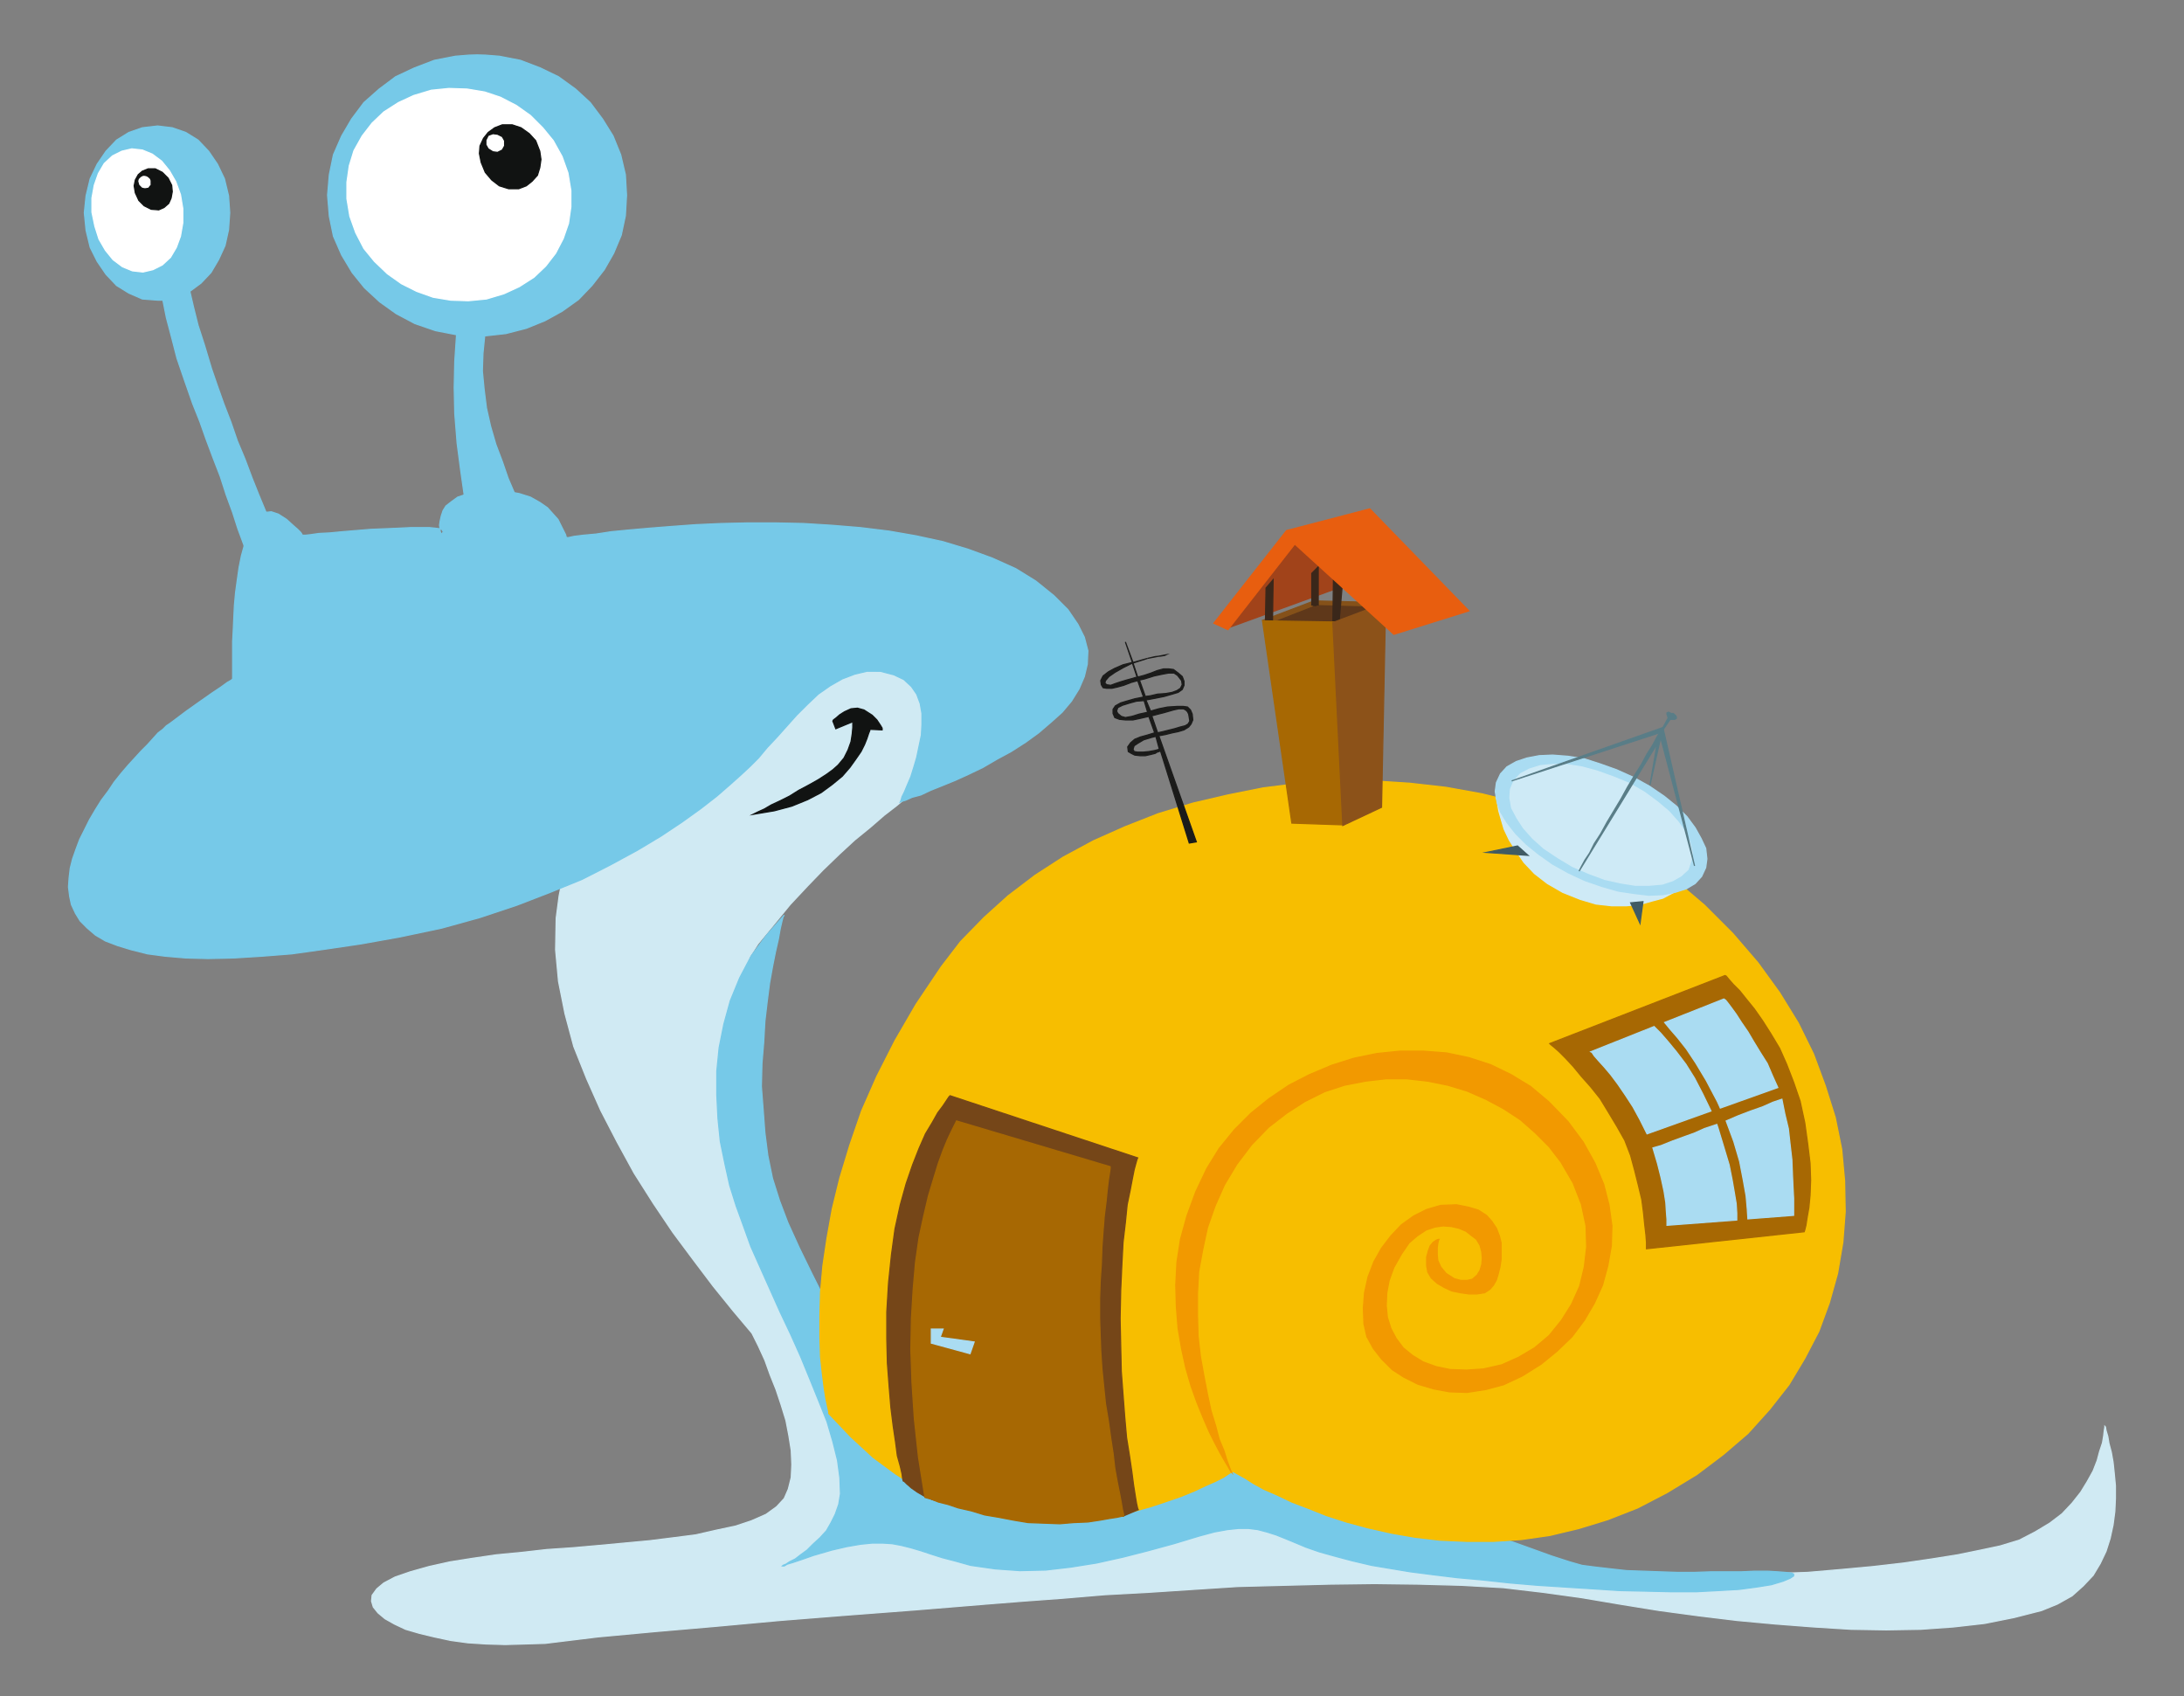 <svg xmlns="http://www.w3.org/2000/svg" xmlns:svg="http://www.w3.org/2000/svg" id="svg1" width="232.933" height="180.865" viewBox="0 0 232.933 180.865"><rect x="0" y="0" width="232.933" height="180.865" fill="#808080" stroke="none"/><defs id="defs1"><clipPath clipPathUnits="userSpaceOnUse" id="clipPath4"><path d="M 56.7,402.903 H 231.4 V 538.602 H 56.7 Z" clip-rule="evenodd" id="path4"></path></clipPath><clipPath clipPathUnits="userSpaceOnUse" id="clipPath6"><path d="M 56.7,402.903 H 231.4 V 538.602 H 56.7 Z" clip-rule="evenodd" id="path6"></path></clipPath><clipPath clipPathUnits="userSpaceOnUse" id="clipPath8"><path d="M 56.7,402.903 H 231.4 V 538.602 H 56.7 Z" clip-rule="evenodd" id="path8"></path></clipPath><clipPath clipPathUnits="userSpaceOnUse" id="clipPath10"><path d="M 56.7,402.903 H 231.4 V 538.602 H 56.7 Z" clip-rule="evenodd" id="path10"></path></clipPath><clipPath clipPathUnits="userSpaceOnUse" id="clipPath12"><path d="M 56.7,402.903 H 231.4 V 538.602 H 56.7 Z" clip-rule="evenodd" id="path12"></path></clipPath><clipPath clipPathUnits="userSpaceOnUse" id="clipPath14"><path d="M 56.7,402.903 H 231.4 V 538.602 H 56.7 Z" clip-rule="evenodd" id="path14"></path></clipPath><clipPath clipPathUnits="userSpaceOnUse" id="clipPath16"><path d="M 56.7,402.903 H 231.4 V 538.602 H 56.7 Z" clip-rule="evenodd" id="path16"></path></clipPath><clipPath clipPathUnits="userSpaceOnUse" id="clipPath18"><path d="M 56.7,402.903 H 231.4 V 538.602 H 56.7 Z" clip-rule="evenodd" id="path18"></path></clipPath><clipPath clipPathUnits="userSpaceOnUse" id="clipPath20"><path d="M 56.7,402.903 H 231.4 V 538.602 H 56.7 Z" clip-rule="evenodd" id="path20"></path></clipPath><clipPath clipPathUnits="userSpaceOnUse" id="clipPath22"><path d="M 56.7,402.903 H 231.4 V 538.602 H 56.7 Z" clip-rule="evenodd" id="path22"></path></clipPath><clipPath clipPathUnits="userSpaceOnUse" id="clipPath24"><path d="M 56.7,402.903 H 231.4 V 538.602 H 56.7 Z" clip-rule="evenodd" id="path24"></path></clipPath><clipPath clipPathUnits="userSpaceOnUse" id="clipPath26"><path d="M 56.7,402.903 H 231.4 V 538.602 H 56.7 Z" clip-rule="evenodd" id="path26"></path></clipPath><clipPath clipPathUnits="userSpaceOnUse" id="clipPath28"><path d="M 56.7,402.903 H 231.4 V 538.602 H 56.7 Z" clip-rule="evenodd" id="path28"></path></clipPath><clipPath clipPathUnits="userSpaceOnUse" id="clipPath30"><path d="M 56.7,402.903 H 231.4 V 538.602 H 56.7 Z" clip-rule="evenodd" id="path30"></path></clipPath><clipPath clipPathUnits="userSpaceOnUse" id="clipPath32"><path d="M 56.7,402.903 H 231.4 V 538.602 H 56.7 Z" clip-rule="evenodd" id="path32"></path></clipPath><clipPath clipPathUnits="userSpaceOnUse" id="clipPath34"><path d="M 56.7,402.903 H 231.4 V 538.602 H 56.7 Z" clip-rule="evenodd" id="path34"></path></clipPath><clipPath clipPathUnits="userSpaceOnUse" id="clipPath36"><path d="M 56.7,402.903 H 231.4 V 538.602 H 56.7 Z" clip-rule="evenodd" id="path36"></path></clipPath><clipPath clipPathUnits="userSpaceOnUse" id="clipPath38"><path d="M 56.7,402.903 H 231.4 V 538.602 H 56.7 Z" clip-rule="evenodd" id="path38"></path></clipPath><clipPath clipPathUnits="userSpaceOnUse" id="clipPath40"><path d="M 56.7,402.903 H 231.4 V 538.602 H 56.7 Z" clip-rule="evenodd" id="path40"></path></clipPath><clipPath clipPathUnits="userSpaceOnUse" id="clipPath42"><path d="M 56.7,402.903 H 231.4 V 538.602 H 56.7 Z" clip-rule="evenodd" id="path42"></path></clipPath><clipPath clipPathUnits="userSpaceOnUse" id="clipPath44"><path d="M 56.7,402.903 H 231.4 V 538.602 H 56.7 Z" clip-rule="evenodd" id="path44"></path></clipPath><clipPath clipPathUnits="userSpaceOnUse" id="clipPath46"><path d="M 56.7,402.903 H 231.4 V 538.602 H 56.7 Z" clip-rule="evenodd" id="path46"></path></clipPath><clipPath clipPathUnits="userSpaceOnUse" id="clipPath48"><path d="M 56.7,402.903 H 231.4 V 538.602 H 56.7 Z" clip-rule="evenodd" id="path48"></path></clipPath><clipPath clipPathUnits="userSpaceOnUse" id="clipPath50"><path d="M 56.7,402.903 H 231.4 V 538.602 H 56.7 Z" clip-rule="evenodd" id="path50"></path></clipPath><clipPath clipPathUnits="userSpaceOnUse" id="clipPath52"><path d="M 56.7,402.903 H 231.4 V 538.602 H 56.7 Z" clip-rule="evenodd" id="path52"></path></clipPath><clipPath clipPathUnits="userSpaceOnUse" id="clipPath54"><path d="M 56.7,402.903 H 231.4 V 538.602 H 56.7 Z" clip-rule="evenodd" id="path54"></path></clipPath><clipPath clipPathUnits="userSpaceOnUse" id="clipPath56"><path d="M 56.7,402.903 H 231.4 V 538.602 H 56.7 Z" clip-rule="evenodd" id="path56"></path></clipPath><clipPath clipPathUnits="userSpaceOnUse" id="clipPath58"><path d="M 56.7,402.903 H 231.4 V 538.602 H 56.7 Z" clip-rule="evenodd" id="path58"></path></clipPath><clipPath clipPathUnits="userSpaceOnUse" id="clipPath60"><path d="M 56.7,402.903 H 231.4 V 538.602 H 56.7 Z" clip-rule="evenodd" id="path60"></path></clipPath><clipPath clipPathUnits="userSpaceOnUse" id="clipPath62"><path d="M 56.7,402.903 H 231.4 V 538.602 H 56.7 Z" clip-rule="evenodd" id="path62"></path></clipPath><clipPath clipPathUnits="userSpaceOnUse" id="clipPath64"><path d="M 56.7,402.903 H 231.4 V 538.602 H 56.7 Z" clip-rule="evenodd" id="path64"></path></clipPath><clipPath clipPathUnits="userSpaceOnUse" id="clipPath66"><path d="M 56.7,402.903 H 231.4 V 538.602 H 56.7 Z" clip-rule="evenodd" id="path66"></path></clipPath><clipPath clipPathUnits="userSpaceOnUse" id="clipPath68"><path d="M 56.7,402.903 H 231.4 V 538.602 H 56.7 Z" clip-rule="evenodd" id="path68"></path></clipPath><clipPath clipPathUnits="userSpaceOnUse" id="clipPath70"><path d="M 56.7,402.903 H 231.4 V 538.602 H 56.7 Z" clip-rule="evenodd" id="path70"></path></clipPath><clipPath clipPathUnits="userSpaceOnUse" id="clipPath72"><path d="M 56.7,402.903 H 231.4 V 538.602 H 56.7 Z" clip-rule="evenodd" id="path72"></path></clipPath><clipPath clipPathUnits="userSpaceOnUse" id="clipPath74"><path d="M 56.7,402.903 H 231.4 V 538.602 H 56.7 Z" clip-rule="evenodd" id="path74"></path></clipPath><clipPath clipPathUnits="userSpaceOnUse" id="clipPath76"><path d="M 56.7,402.903 H 231.4 V 538.602 H 56.7 Z" clip-rule="evenodd" id="path76"></path></clipPath><clipPath clipPathUnits="userSpaceOnUse" id="clipPath78"><path d="M 56.7,402.903 H 231.4 V 538.602 H 56.7 Z" clip-rule="evenodd" id="path78"></path></clipPath><clipPath clipPathUnits="userSpaceOnUse" id="clipPath80"><path d="M 56.7,402.903 H 231.4 V 538.602 H 56.7 Z" clip-rule="evenodd" id="path80"></path></clipPath><clipPath clipPathUnits="userSpaceOnUse" id="clipPath82"><path d="M 56.7,402.903 H 231.4 V 538.602 H 56.7 Z" clip-rule="evenodd" id="path82"></path></clipPath><clipPath clipPathUnits="userSpaceOnUse" id="clipPath84"><path d="M 56.7,402.903 H 231.4 V 538.602 H 56.7 Z" clip-rule="evenodd" id="path84"></path></clipPath><clipPath clipPathUnits="userSpaceOnUse" id="clipPath86"><path d="M 56.7,402.903 H 231.4 V 538.602 H 56.7 Z" clip-rule="evenodd" id="path86"></path></clipPath><clipPath clipPathUnits="userSpaceOnUse" id="clipPath88"><path d="M 56.7,402.903 H 231.4 V 538.602 H 56.7 Z" clip-rule="evenodd" id="path88"></path></clipPath><clipPath clipPathUnits="userSpaceOnUse" id="clipPath90"><path d="M 56.7,402.903 H 231.4 V 538.602 H 56.7 Z" clip-rule="evenodd" id="path90"></path></clipPath><clipPath clipPathUnits="userSpaceOnUse" id="clipPath92"><path d="M 56.7,402.903 H 231.4 V 538.602 H 56.7 Z" clip-rule="evenodd" id="path92"></path></clipPath><clipPath clipPathUnits="userSpaceOnUse" id="clipPath94"><path d="M 56.7,402.903 H 231.4 V 538.602 H 56.7 Z" clip-rule="evenodd" id="path94"></path></clipPath><clipPath clipPathUnits="userSpaceOnUse" id="clipPath96"><path d="M 56.7,402.903 H 231.4 V 538.602 H 56.7 Z" clip-rule="evenodd" id="path96"></path></clipPath><clipPath clipPathUnits="userSpaceOnUse" id="clipPath98"><path d="M 56.7,402.903 H 231.4 V 538.602 H 56.7 Z" clip-rule="evenodd" id="path98"></path></clipPath><clipPath clipPathUnits="userSpaceOnUse" id="clipPath100"><path d="M 56.7,402.903 H 231.4 V 538.602 H 56.7 Z" clip-rule="evenodd" id="path100"></path></clipPath><clipPath clipPathUnits="userSpaceOnUse" id="clipPath102"><path d="M 56.7,402.903 H 231.4 V 538.602 H 56.7 Z" clip-rule="evenodd" id="path102"></path></clipPath><clipPath clipPathUnits="userSpaceOnUse" id="clipPath104"><path d="M 56.7,402.903 H 231.4 V 538.602 H 56.7 Z" clip-rule="evenodd" id="path104"></path></clipPath><clipPath clipPathUnits="userSpaceOnUse" id="clipPath106"><path d="M 56.7,402.903 H 231.4 V 538.602 H 56.7 Z" clip-rule="evenodd" id="path106"></path></clipPath><clipPath clipPathUnits="userSpaceOnUse" id="clipPath108"><path d="M 56.7,402.903 H 231.4 V 538.602 H 56.7 Z" clip-rule="evenodd" id="path108"></path></clipPath><clipPath clipPathUnits="userSpaceOnUse" id="clipPath110"><path d="M 56.7,402.903 H 231.4 V 538.602 H 56.7 Z" clip-rule="evenodd" id="path110"></path></clipPath></defs><g id="g1" transform="translate(-435.653,-131.338)"><g id="g2"></g><g id="g3" transform="matrix(0.938,0,0,0.938,372.002,66.065)"><path id="path3" d="m 230.45,421.603 v -0.05 l -0.05,-0.3 -0.05,-0.45 -0.1,-0.6 -0.25,-0.75 -0.2,-0.75 -0.35,-0.9 -0.5,-0.9 -0.55,-0.9 -0.75,-0.95 -0.85,-0.9 -1.05,-0.8 -1.25,-0.75 -1.35,-0.7 -1.65,-0.5 -1.65,-0.35 -1.95,-0.4 -2.2,-0.35 -2.4,-0.35 -2.6,-0.3 -2.7,-0.25 -2.9,-0.25 -2.9,-0.1 -2.95,-0.1 h -2.95 l -3,0.05 -2.9,0.15 -2.85,0.3 -2.7,0.35 -2.55,0.5 -2.4,0.65 -2.1,0.75 -2.35,1 -2.1,0.85 -1.9,0.9 -1.8,0.75 -1.65,0.7 -1.6,0.65 -1.55,0.55 -1.5,0.45 -1.6,0.35 -1.65,0.3 -1.8,0.15 -1.9,0.1 h -2.15 l -2.3,-0.15 -2.6,-0.1 -2.7,0.05 -2.75,0.05 -2.75,0.25 -2.75,0.35 -2.65,0.45 -2.6,0.5 -2.5,0.6 -2.3,0.65 -2.1,0.7 -1.85,0.8 -1.6,0.75 -1.25,0.85 -0.5,1.2 -0.45,1.3 -0.6,1.45 -0.6,1.65 -0.55,1.75 -0.65,1.9 -0.65,1.9 -0.55,2 -0.6,2.1 -0.6,2.1 -0.5,2.1 -0.45,2.1 -0.4,2.1 -0.35,2.05 -0.2,2 -0.15,1.9 -0.05,1.85 0.1,1.7 0.2,1.6 0.4,1.4 0.45,1.3 0.7,1.1 1.4,1.7 1.35,1.65 1.45,1.55 1.35,1.4 1.4,1.35 1.3,1.2 1.35,1.1 1.15,1 1.1,0.85 0.95,0.8 0.85,0.55 0.7,0.55 0.55,0.35 0.3,0.2 0.1,0.05 0.9,1.45 0.6,1.25 0.4,1.25 0.2,1.1 -0.1,1 -0.25,0.95 -0.4,0.85 -0.6,0.75 -0.75,0.65 -0.85,0.6 -1,0.5 -1.1,0.45 -1.15,0.35 -1.3,0.25 -1.3,0.25 -1.4,0.1 -1.35,0.1 h -1.45 l -1.4,-0.1 -1.4,-0.15 -1.85,-0.35 -1.8,-0.7 -1.8,-0.9 -1.7,-1.2 -1.65,-1.4 -1.6,-1.6 -1.45,-1.7 -1.4,-1.85 -1.25,-1.95 -1.2,-2 -0.95,-2.05 -0.85,-2.05 -0.65,-2.05 -0.4,-2 -0.25,-1.9 -0.05,-2.7 0.25,-2.7 0.55,-2.75 0.75,-2.8 1.1,-2.75 1.2,-2.7 1.4,-2.7 1.45,-2.65 1.65,-2.6 1.65,-2.45 1.75,-2.35 1.7,-2.25 1.7,-2.1 1.6,-1.9 0.55,-1.1 0.55,-1.2 0.45,-1.25 0.5,-1.25 0.45,-1.35 0.4,-1.3 0.25,-1.3 0.2,-1.25 0.05,-1.2 -0.05,-1.1 -0.25,-1 -0.35,-0.8 -0.65,-0.7 -0.9,-0.65 -1.25,-0.55 -1.35,-0.45 -1.65,-0.35 -1.75,-0.4 -1.95,-0.25 -2,-0.25 -2.15,-0.2 -2.15,-0.2 -2.25,-0.2 -2.2,-0.15 -2.2,-0.25 -2.1,-0.2 -2.05,-0.3 -1.9,-0.3 -1.8,-0.4 -1.6,-0.45 -1.3,-0.45 -0.95,-0.5 -0.6,-0.5 -0.4,-0.55 -0.05,-0.5 0.15,-0.5 0.4,-0.5 0.6,-0.5 0.8,-0.45 0.95,-0.45 1.2,-0.35 1.25,-0.3 1.4,-0.3 1.45,-0.2 1.55,-0.1 1.65,-0.05 1.7,0.05 1.7,0.05 4.5,0.55 4.85,0.45 5.2,0.45 5.45,0.5 5.65,0.45 5.9,0.45 6.1,0.5 3.15,0.25 3.4,0.25 3.55,0.3 3.7,0.2 3.8,0.25 3.85,0.25 3.9,0.1 3.9,0.1 3.85,0.05 3.75,-0.05 3.7,-0.1 3.55,-0.2 3.4,-0.4 3.25,-0.45 3.25,-0.55 3.4,-0.55 3.35,-0.45 3.3,-0.4 3.25,-0.3 3.25,-0.25 3.2,-0.2 3,-0.05 2.95,0.05 2.8,0.2 2.65,0.3 2.5,0.5 2.35,0.6 1.35,0.55 1.25,0.7 0.95,0.85 0.85,0.9 0.6,1 0.5,1.05 0.35,1.1 0.25,1.15 0.15,1.15 0.05,1.1 v 1.1 l -0.1,1.05 -0.1,0.95 -0.15,0.85 -0.2,0.75 -0.1,0.6 -0.15,0.5 -0.05,0.3 z" style="fill:#d0eaf3;fill-opacity:1;fill-rule:evenodd;stroke:#d0eaf3;stroke-width:0.1;stroke-linecap:butt;stroke-linejoin:miter;stroke-miterlimit:10;stroke-dasharray:none;stroke-opacity:1" transform="matrix(1.333,0,0,-1.333,0,793.739)" clip-path="url(#clipPath4)"></path><path id="path5" d="m 184.8,410.053 -1.55,0.5 -1.8,0.65 -1.95,0.7 -2.1,0.8 -2.2,0.8 -2.25,0.85 -2.25,0.8 -2.25,0.85 -2.2,0.75 -2.1,0.7 -2.05,0.6 -1.8,0.5 -1.7,0.3 -2.45,0.3 -2.6,0.05 -2.55,-0.15 -2.65,-0.3 -2.65,-0.45 -2.65,-0.45 -2.75,-0.5 -2.7,-0.4 -1.5,-0.05 -1.5,0.3 -1.4,0.55 -1.45,0.9 -1.4,1.15 -1.4,1.3 -1.35,1.55 -1.4,1.75 -1.25,1.9 -1.3,1.95 -1.2,2.05 -1.2,2.15 -1.1,2.2 -1.05,2.15 -1,2.2 -0.7,1.85 -0.6,1.9 -0.4,1.95 -0.25,1.95 -0.15,2 -0.15,1.95 0.05,1.95 0.15,1.8 0.1,1.8 0.2,1.7 0.2,1.55 0.25,1.4 0.25,1.25 0.25,1.1 0.15,0.85 0.15,0.65 0.1,0.4 0.1,0.15 -1.5,-1.7 -1.3,-1.75 -1,-1.9 -0.8,-1.95 -0.55,-2 -0.4,-2 -0.2,-2 v -2.05 l 0.1,-2 0.2,-1.95 0.4,-1.95 0.4,-1.8 0.55,-1.75 0.6,-1.65 0.65,-1.8 0.8,-1.8 0.85,-1.9 0.85,-1.9 0.9,-1.9 0.85,-1.9 0.8,-1.95 0.75,-1.85 0.7,-1.75 0.5,-1.7 0.4,-1.6 0.2,-1.5 0.05,-1.35 -0.15,-0.9 -0.3,-0.85 -0.35,-0.7 -0.4,-0.7 -0.55,-0.6 -0.6,-0.55 -0.5,-0.5 -0.55,-0.4 -0.45,-0.35 -0.5,-0.25 -0.3,-0.2 -0.25,-0.1 -0.05,-0.05 h 0.15 l 0.25,0.15 0.5,0.15 0.75,0.25 1,0.35 1.55,0.45 1.3,0.3 1.15,0.2 1,0.1 h 0.9 l 0.8,-0.05 0.8,-0.15 0.8,-0.2 0.85,-0.25 0.9,-0.3 0.95,-0.3 1.15,-0.3 1.25,-0.35 2.1,-0.3 2.1,-0.15 2.2,0.05 2.15,0.25 2.2,0.35 2.25,0.5 2.15,0.55 2.2,0.6 2.15,0.65 1.3,0.35 1.1,0.2 0.95,0.1 h 0.85 l 0.8,-0.1 0.75,-0.2 0.8,-0.25 0.75,-0.3 0.85,-0.35 0.95,-0.4 1.15,-0.4 1.25,-0.35 1.5,-0.4 1.7,-0.4 1.5,-0.25 1.8,-0.3 1.95,-0.25 2.05,-0.25 2.2,-0.2 2.3,-0.25 2.35,-0.2 2.35,-0.15 2.35,-0.15 2.3,-0.15 2.3,-0.05 2.15,-0.05 h 2.1 l 1.9,0.1 1.75,0.1 1.5,0.2 1.25,0.2 1,0.3 0.6,0.25 0.3,0.2 v 0.15 l -0.2,0.1 -0.5,0.05 -0.65,0.05 -0.85,0.05 h -1.1 l -1.15,-0.05 h -1.2 -1.4 l -1.4,-0.05 H 194 l -1.5,0.05 -1.4,0.05 -1.45,0.05 -1.35,0.15 -1.3,0.15 -1.15,0.15 z" style="fill:#76c9e8;fill-opacity:1;fill-rule:evenodd;stroke:#76c9e8;stroke-width:0.1;stroke-linecap:butt;stroke-linejoin:miter;stroke-miterlimit:10;stroke-dasharray:none;stroke-opacity:1" transform="matrix(1.333,0,0,-1.333,0,793.739)" clip-path="url(#clipPath6)"></path><path id="path7" d="m 196.3,466.053 -2.35,2 -2.5,1.75 -2.6,1.55 -2.75,1.35 -2.85,1.15 -2.9,0.95 -3.05,0.75 -3.05,0.55 -3.1,0.35 -3.1,0.2 -3.15,-0.05 -3.1,-0.15 -3.15,-0.4 -3,-0.6 -3,-0.7 -2.95,-0.9 -2.8,-1.1 -2.7,-1.2 -2.6,-1.4 -2.4,-1.55 -2.3,-1.75 -2.05,-1.85 -2,-2.05 -1.65,-2.15 -2.15,-3.2 -1.8,-3.1 -1.55,-3.05 -1.3,-2.95 -1,-2.9 -0.85,-2.8 -0.65,-2.65 -0.45,-2.5 -0.35,-2.35 -0.2,-2.25 -0.05,-2 v -1.85 l 0.05,-1.65 0.15,-1.4 0.15,-1.2 0.15,-0.95 0.15,-0.7 0.1,-0.45 v -0.15 l 1.9,-2 1.9,-1.75 1.9,-1.4 1.95,-1.25 2,-0.95 1.95,-0.75 1.95,-0.55 1.9,-0.35 1.9,-0.2 1.85,-0.05 1.8,0.1 1.75,0.2 1.65,0.25 1.6,0.35 1.45,0.4 1.35,0.45 1.3,0.45 1.1,0.45 0.95,0.45 0.8,0.35 0.7,0.35 0.45,0.3 0.25,0.15 0.1,0.05 0.15,-0.05 0.35,-0.2 0.55,-0.3 0.7,-0.45 0.9,-0.5 1.15,-0.5 1.25,-0.6 1.45,-0.55 1.5,-0.6 1.7,-0.55 1.85,-0.5 2,-0.45 2,-0.35 2.15,-0.25 2.25,-0.1 h 2.3 l 2.35,0.15 2.45,0.35 2.5,0.6 2.45,0.75 2.55,1 2.5,1.3 2.55,1.55 2.25,1.7 2.1,1.8 1.85,2.05 1.65,2.1 1.35,2.25 1.2,2.3 0.9,2.45 0.7,2.5 0.45,2.65 0.2,2.6 -0.05,2.65 -0.25,2.7 -0.55,2.7 -0.85,2.7 -1,2.7 -1.3,2.65 -1.6,2.6 -1.85,2.55 -2.15,2.5 z" style="fill:#f7be00;fill-opacity:1;fill-rule:evenodd;stroke:#f7be00;stroke-width:0.1;stroke-linecap:butt;stroke-linejoin:miter;stroke-miterlimit:10;stroke-dasharray:none;stroke-opacity:1" transform="matrix(1.333,0,0,-1.333,0,793.739)" clip-path="url(#clipPath8)"></path><path id="path9" d="m 183,449.303 -1.55,1.3 -1.65,1 -1.75,0.85 -1.85,0.6 -1.9,0.4 -1.95,0.15 h -2.05 l -1.95,-0.2 -1.95,-0.4 -1.9,-0.6 -1.9,-0.8 -1.75,-0.9 -1.7,-1.15 -1.55,-1.25 -1.4,-1.4 -1.3,-1.6 -1.05,-1.7 -0.95,-2 -0.75,-2.05 -0.55,-2 -0.3,-1.95 -0.1,-1.95 0.05,-1.85 0.15,-1.85 0.3,-1.75 0.35,-1.6 0.45,-1.55 0.5,-1.4 0.55,-1.35 0.5,-1.15 0.5,-1 0.45,-0.85 0.4,-0.7 0.3,-0.5 0.2,-0.35 0.05,-0.05 -0.05,0.1 -0.15,0.4 -0.2,0.55 -0.25,0.8 -0.4,0.95 -0.3,1.15 -0.4,1.3 -0.3,1.4 -0.3,1.55 -0.3,1.65 -0.2,1.75 -0.05,1.8 v 1.85 l 0.1,1.85 0.35,1.9 0.4,1.85 0.65,1.85 0.8,1.8 1.05,1.75 1.25,1.65 1.45,1.5 1.55,1.2 1.55,1 1.7,0.85 1.7,0.55 1.8,0.35 1.75,0.2 h 1.75 l 1.75,-0.2 1.75,-0.35 1.65,-0.5 1.6,-0.7 1.5,-0.8 1.45,-0.95 1.25,-1.1 1.2,-1.2 1,-1.3 1.05,-1.8 0.7,-1.8 0.4,-1.85 0.05,-1.8 -0.2,-1.7 -0.4,-1.65 -0.7,-1.55 -0.85,-1.35 -1.05,-1.3 -1.25,-1.05 -1.35,-0.8 -1.45,-0.65 -1.55,-0.35 -1.45,-0.1 -1.4,0.05 -1.2,0.25 -1.1,0.4 -0.9,0.55 -0.8,0.65 -0.6,0.8 -0.45,0.85 -0.3,0.95 -0.1,1 0.05,1.1 0.2,1.05 0.4,1.1 0.65,1.15 0.65,0.95 0.7,0.6 0.75,0.5 0.75,0.25 0.7,0.1 0.7,-0.05 0.65,-0.15 0.6,-0.25 0.45,-0.35 0.45,-0.35 0.3,-0.5 0.15,-0.55 0.05,-0.55 -0.05,-0.55 -0.15,-0.5 -0.25,-0.4 -0.4,-0.35 -0.45,-0.1 h -0.55 l -0.55,0.15 -0.7,0.45 -0.45,0.55 -0.25,0.55 -0.05,0.55 v 0.5 l 0.05,0.4 0.05,0.25 0.05,0.1 h -0.05 l -0.15,-0.05 -0.15,-0.1 -0.15,-0.1 -0.25,-0.3 -0.15,-0.4 -0.15,-0.55 v -0.75 l 0.1,-0.55 0.3,-0.5 0.5,-0.45 0.6,-0.35 0.65,-0.3 0.75,-0.15 0.7,-0.1 h 0.7 l 0.65,0.1 0.45,0.3 0.3,0.35 0.25,0.45 0.15,0.5 0.15,0.6 0.1,0.65 v 0.7 0.7 l -0.15,0.6 -0.25,0.65 -0.4,0.6 -0.45,0.5 -0.7,0.45 -0.85,0.25 -1,0.2 -1.35,-0.05 -1.2,-0.35 -1.1,-0.55 -1.05,-0.75 -0.9,-0.95 -0.8,-1.05 -0.65,-1.15 -0.5,-1.3 -0.3,-1.35 -0.1,-1.3 0.05,-1.35 0.25,-1.1 0.55,-1 0.7,-0.9 0.9,-0.9 1,-0.65 1.2,-0.6 1.35,-0.4 1.35,-0.25 1.5,-0.05 1.6,0.25 1.5,0.4 1.6,0.75 1.6,1 1.35,1.1 1.3,1.25 1.05,1.4 0.85,1.45 0.7,1.55 0.45,1.65 0.3,1.7 0.05,1.7 -0.25,1.8 -0.45,1.75 -0.75,1.8 -1,1.8 -1.3,1.75 z" style="fill:#f29900;fill-opacity:1;fill-rule:evenodd;stroke:#f29900;stroke-width:0.1;stroke-linecap:butt;stroke-linejoin:miter;stroke-miterlimit:10;stroke-dasharray:none;stroke-opacity:1" transform="matrix(1.333,0,0,-1.333,0,793.739)" clip-path="url(#clipPath10)"></path><path id="path11" d="m 140.8,492.453 -1.55,1.25 -1.7,1.05 -2,0.9 -2.05,0.75 -2.15,0.65 -2.3,0.5 -2.3,0.4 -2.45,0.3 -2.45,0.2 -2.4,0.15 -2.4,0.05 h -2.35 l -2.25,-0.05 -2.2,-0.1 -2.05,-0.15 -1.9,-0.15 -1.7,-0.15 -1.55,-0.15 -1.3,-0.2 -1.1,-0.1 -0.8,-0.1 -0.45,-0.1 h -0.15 l -0.05,0.05 -0.05,0.2 -0.2,0.4 -0.2,0.4 -0.25,0.5 -0.45,0.5 -0.45,0.5 -0.65,0.45 -0.8,0.45 -0.95,0.3 -1.1,0.2 -1.25,0.05 -1.2,-0.1 -0.95,-0.2 -0.75,-0.25 -0.55,-0.4 -0.45,-0.35 -0.25,-0.4 -0.15,-0.45 -0.1,-0.45 -0.05,-0.35 0.05,-0.3 0.15,-0.05 0.05,-0.1 0.05,-0.05 v -0.1 l -0.05,-0.05 -0.05,-0.05 -0.05,-0.05 v -0.05 H 88.5 v 0.05 0.1 l -0.05,0.15 v 0.2 l -0.4,0.05 -0.5,0.05 h -0.8 -0.85 l -1,-0.05 -1.2,-0.05 -1.2,-0.05 -1.2,-0.1 -1.2,-0.1 -1.05,-0.1 -0.95,-0.05 -0.7,-0.1 -0.45,-0.05 H 76.7 v 0 l -0.05,0.1 -0.1,0.15 -0.25,0.25 -0.4,0.35 -0.55,0.5 -0.7,0.45 -0.6,0.2 -0.5,-0.05 -0.5,-0.25 -0.35,-0.4 -0.35,-0.6 -0.35,-0.7 -0.25,-0.85 -0.25,-0.9 -0.2,-1 -0.15,-1.05 -0.15,-1.1 -0.1,-1.1 -0.05,-1.05 -0.05,-1.1 -0.05,-0.95 v -0.85 -0.8 -0.65 -0.45 -0.3 -0.1 l -0.1,-0.1 -0.35,-0.2 -0.55,-0.4 -0.75,-0.5 -1,-0.7 -1.2,-0.85 -1.4,-1.05 -0.3,-0.2 -0.3,-0.3 -0.4,-0.3 -0.45,-0.5 -0.45,-0.5 -0.55,-0.55 -0.55,-0.6 -0.55,-0.6 -0.6,-0.7 -0.6,-0.75 -0.5,-0.75 -0.6,-0.8 -0.5,-0.8 -0.5,-0.85 -0.4,-0.8 -0.45,-0.9 -0.3,-0.8 -0.3,-0.85 -0.2,-0.8 -0.1,-0.85 -0.05,-0.75 0.1,-0.8 0.15,-0.7 0.35,-0.75 0.4,-0.65 0.6,-0.6 0.7,-0.6 0.85,-0.5 1.05,-0.4 1.15,-0.35 1.4,-0.35 1.5,-0.2 1.75,-0.15 1.9,-0.05 2.2,0.05 2.4,0.15 2.55,0.2 2.85,0.4 3.05,0.45 3.35,0.6 3.55,0.75 3.25,0.9 3.15,1.05 2.85,1.1 2.7,1.1 2.45,1.25 2.3,1.25 2,1.2 1.8,1.2 1.6,1.15 1.35,1.05 1.15,1 0.95,0.85 0.75,0.7 0.7,0.7 0.75,0.9 0.8,0.85 0.85,0.95 0.85,0.95 0.9,0.9 0.95,0.9 1,0.7 1.05,0.6 1.05,0.4 1.05,0.25 H 126 l 1.15,-0.3 0.85,-0.4 0.65,-0.6 0.45,-0.65 0.3,-0.8 0.15,-0.85 v -0.95 l -0.05,-0.9 -0.2,-0.95 -0.2,-0.95 -0.25,-0.85 -0.25,-0.8 -0.3,-0.7 -0.25,-0.6 -0.2,-0.4 -0.1,-0.35 -0.05,-0.1 0.1,0.05 0.35,0.1 0.55,0.25 0.75,0.2 0.85,0.4 1,0.4 1.1,0.45 1.1,0.5 1.25,0.6 1.2,0.7 1.2,0.65 1.25,0.8 1.1,0.8 1.05,0.9 0.95,0.85 0.8,0.95 0.65,1.05 0.45,1.05 0.25,1.05 0.05,1.15 -0.3,1.15 -0.55,1.1 -0.85,1.25 z" style="fill:#76c9e8;fill-opacity:1;fill-rule:evenodd;stroke:#76c9e8;stroke-width:0.1;stroke-linecap:butt;stroke-linejoin:miter;stroke-miterlimit:10;stroke-dasharray:none;stroke-opacity:1" transform="matrix(1.333,0,0,-1.333,0,793.739)" clip-path="url(#clipPath12)"></path><path id="path13" d="m 92.25,514.603 1.8,0.2 1.75,0.45 1.6,0.65 1.45,0.8 1.4,1 1.15,1.2 1.05,1.35 0.8,1.4 0.65,1.55 0.35,1.65 0.1,1.75 -0.1,1.75 -0.4,1.7 -0.65,1.6 -0.9,1.45 -1.05,1.4 -1.25,1.15 -1.45,1.05 -1.55,0.75 -1.7,0.65 -1.8,0.35 -1.9,0.15 -1.85,-0.15 -1.8,-0.35 -1.7,-0.65 -1.6,-0.75 -1.4,-1.05 -1.3,-1.15 -1.05,-1.4 -0.85,-1.45 -0.7,-1.6 -0.35,-1.7 -0.15,-1.75 0.15,-1.8 0.35,-1.7 0.7,-1.6 0.9,-1.5 1.05,-1.3 1.3,-1.2 1.4,-1 1.6,-0.85 1.75,-0.6 1.8,-0.35 -0.15,-2.25 -0.05,-2.25 0.05,-2.25 0.2,-2.5 0.3,-2.3 0.3,-2.1 0.35,-1.8 0.35,-1.65 0.35,-1.35 0.3,-1.15 0.3,-0.85 0.2,-0.65 0.15,-0.35 0.05,-0.15 6.1,1.1 -0.1,0.1 -0.15,0.3 -0.35,0.45 -0.4,0.7 -0.5,0.8 -0.5,1 -0.6,1.05 -0.6,1.15 -0.6,1.3 -0.6,1.4 -0.5,1.45 -0.55,1.45 -0.45,1.55 -0.35,1.55 -0.2,1.6 -0.15,1.55 0.05,1.5 z m -25.15,3.8 0.95,0.7 0.85,0.9 0.65,1.1 0.55,1.2 0.3,1.35 0.1,1.45 -0.1,1.45 -0.35,1.45 -0.6,1.25 -0.75,1.1 -0.9,0.95 -1.05,0.65 -1.15,0.4 -1.25,0.15 -1.3,-0.15 -1.15,-0.4 -1.05,-0.65 -0.9,-0.95 -0.75,-1.1 -0.6,-1.25 -0.35,-1.45 -0.15,-1.45 0.15,-1.5 0.35,-1.45 0.6,-1.2 0.75,-1.1 0.9,-0.95 1.05,-0.65 1.15,-0.5 1.3,-0.1 h 0.45 l 0.3,-1.5 0.45,-1.7 0.45,-1.75 0.65,-1.9 0.7,-2 0.6,-1.5 0.55,-1.55 0.6,-1.6 0.6,-1.55 0.5,-1.55 0.55,-1.5 0.45,-1.4 0.5,-1.35 0.4,-1.25 0.4,-1.1 0.3,-0.9 0.25,-0.8 0.25,-0.6 0.1,-0.35 0.05,-0.1 2.85,1.4 -0.05,0.1 -0.15,0.35 -0.3,0.6 -0.3,0.75 -0.4,1 -0.45,1.1 -0.5,1.2 -0.55,1.35 -0.6,1.45 -0.6,1.5 -0.6,1.6 -0.65,1.55 -0.55,1.6 -0.6,1.55 -0.55,1.55 -0.5,1.45 -0.6,2 -0.55,1.7 -0.4,1.6 z" style="fill:#76c9e8;fill-opacity:1;fill-rule:evenodd;stroke:none" transform="matrix(1.333,0,0,-1.333,0,793.739)" clip-path="url(#clipPath14)"></path><path id="path15" d="m 92.25,514.603 1.8,0.2 1.75,0.45 1.6,0.65 1.45,0.8 1.4,1 1.15,1.2 1.05,1.35 0.8,1.4 0.65,1.55 0.35,1.65 0.1,1.75 -0.1,1.75 -0.4,1.7 -0.65,1.6 -0.9,1.45 -1.05,1.4 -1.25,1.15 -1.45,1.05 -1.55,0.75 -1.7,0.65 -1.8,0.35 -1.9,0.15 -1.85,-0.15 -1.8,-0.35 -1.7,-0.65 -1.6,-0.75 -1.4,-1.05 -1.3,-1.15 -1.05,-1.4 -0.85,-1.45 -0.7,-1.6 -0.35,-1.7 -0.15,-1.75 0.15,-1.8 0.35,-1.7 0.7,-1.6 0.9,-1.5 1.05,-1.3 1.3,-1.2 1.4,-1 1.6,-0.85 1.75,-0.6 1.8,-0.35 -0.15,-2.25 -0.05,-2.25 0.05,-2.25 0.2,-2.5 0.3,-2.3 0.3,-2.1 0.35,-1.8 0.35,-1.65 0.35,-1.35 0.3,-1.15 0.3,-0.85 0.2,-0.65 0.15,-0.35 0.05,-0.15 6.1,1.1 -0.1,0.1 -0.15,0.3 -0.35,0.45 -0.4,0.7 -0.5,0.8 -0.5,1 -0.6,1.05 -0.6,1.15 -0.6,1.3 -0.6,1.4 -0.5,1.45 -0.55,1.45 -0.45,1.55 -0.35,1.55 -0.2,1.6 -0.15,1.55 0.05,1.5 z" style="fill:none;stroke:#76c9e8;stroke-width:0.1;stroke-linecap:butt;stroke-linejoin:miter;stroke-miterlimit:10;stroke-dasharray:none;stroke-opacity:1" transform="matrix(1.333,0,0,-1.333,0,793.739)" clip-path="url(#clipPath16)"></path><path id="path17" d="m 67.1,518.403 0.95,0.7 0.85,0.9 0.65,1.1 0.55,1.2 0.3,1.35 0.1,1.45 -0.1,1.45 -0.35,1.45 -0.6,1.25 -0.75,1.1 -0.9,0.95 -1.05,0.65 -1.15,0.4 -1.25,0.15 -1.3,-0.15 -1.15,-0.4 -1.05,-0.65 -0.9,-0.95 -0.75,-1.1 -0.6,-1.25 -0.35,-1.45 -0.15,-1.45 0.15,-1.5 0.35,-1.45 0.6,-1.2 0.75,-1.1 0.9,-0.95 1.05,-0.65 1.15,-0.5 1.3,-0.1 h 0.45 l 0.3,-1.5 0.45,-1.7 0.45,-1.75 0.65,-1.9 0.7,-2 0.6,-1.5 0.55,-1.55 0.6,-1.6 0.6,-1.55 0.5,-1.55 0.55,-1.5 0.45,-1.4 0.5,-1.35 0.4,-1.25 0.4,-1.1 0.3,-0.9 0.25,-0.8 0.25,-0.6 0.1,-0.35 0.05,-0.1 2.85,1.4 -0.05,0.1 -0.15,0.35 -0.3,0.6 -0.3,0.75 -0.4,1 -0.45,1.1 -0.5,1.2 -0.55,1.35 -0.6,1.45 -0.6,1.5 -0.6,1.6 -0.65,1.55 -0.55,1.6 -0.6,1.55 -0.55,1.55 -0.5,1.45 -0.6,2 -0.55,1.7 -0.4,1.6 z" style="fill:none;stroke:#76c9e8;stroke-width:0.1;stroke-linecap:butt;stroke-linejoin:miter;stroke-miterlimit:10;stroke-dasharray:none;stroke-opacity:1" transform="matrix(1.333,0,0,-1.333,0,793.739)" clip-path="url(#clipPath18)"></path><path id="path19" d="m 62.15,530.553 -0.85,-0.2 -0.8,-0.4 -0.7,-0.65 -0.5,-0.85 -0.35,-1 -0.2,-1.1 v -1.2 l 0.25,-1.2 0.35,-1.1 0.55,-0.95 0.65,-0.8 0.8,-0.6 0.85,-0.35 0.9,-0.1 0.85,0.2 0.8,0.4 0.7,0.65 0.5,0.85 0.35,0.95 0.2,1.15 v 1.2 l -0.2,1.2 -0.4,1.1 -0.55,0.95 -0.65,0.8 -0.8,0.6 -0.85,0.35 z m 37.2,-2.05 -0.5,1.4 -0.75,1.35 -0.9,1.1 -1.05,1.05 -1.2,0.85 -1.35,0.7 -1.35,0.45 -1.5,0.25 -1.55,0.05 -1.5,-0.15 -1.5,-0.45 -1.3,-0.6 -1.25,-0.8 -1,-0.95 -0.85,-1.1 -0.7,-1.25 -0.4,-1.3 -0.2,-1.4 v -1.4 l 0.25,-1.5 0.5,-1.4 0.7,-1.35 0.9,-1.1 1.1,-1.05 1.2,-0.85 1.3,-0.65 1.4,-0.5 1.5,-0.25 1.5,-0.05 1.55,0.15 1.5,0.45 1.3,0.6 1.25,0.8 1,0.95 0.85,1.1 0.65,1.25 0.45,1.3 0.2,1.4 v 1.4 z" style="fill:#ffffff;fill-opacity:1;fill-rule:evenodd;stroke:none" transform="matrix(1.333,0,0,-1.333,0,793.739)" clip-path="url(#clipPath20)"></path><path id="path21" d="m 62.15,530.553 -0.85,-0.2 -0.8,-0.4 -0.7,-0.65 -0.5,-0.85 -0.35,-1 -0.2,-1.1 v -1.2 l 0.25,-1.2 0.35,-1.1 0.55,-0.95 0.65,-0.8 0.8,-0.6 0.85,-0.35 0.9,-0.1 0.85,0.2 0.8,0.4 0.7,0.65 0.5,0.85 0.35,0.95 0.2,1.15 v 1.2 l -0.2,1.2 -0.4,1.1 -0.55,0.95 -0.65,0.8 -0.8,0.6 -0.85,0.35 z" style="fill:none;stroke:#ffffff;stroke-width:0.1;stroke-linecap:butt;stroke-linejoin:miter;stroke-miterlimit:10;stroke-dasharray:none;stroke-opacity:1" transform="matrix(1.333,0,0,-1.333,0,793.739)" clip-path="url(#clipPath22)"></path><path id="path23" d="m 99.35,528.503 -0.5,1.4 -0.75,1.35 -0.9,1.1 -1.05,1.05 -1.2,0.85 -1.35,0.7 -1.35,0.45 -1.5,0.25 -1.55,0.05 -1.5,-0.15 -1.5,-0.45 -1.3,-0.6 -1.25,-0.8 -1,-0.95 -0.85,-1.1 -0.7,-1.25 -0.4,-1.3 -0.2,-1.4 v -1.4 l 0.25,-1.5 0.5,-1.4 0.7,-1.35 0.9,-1.1 1.1,-1.05 1.2,-0.85 1.3,-0.65 1.4,-0.5 1.5,-0.25 1.5,-0.05 1.55,0.15 1.5,0.45 1.3,0.6 1.25,0.8 1,0.95 0.85,1.1 0.65,1.25 0.45,1.3 0.2,1.4 v 1.4 z" style="fill:none;stroke:#ffffff;stroke-width:0.1;stroke-linecap:butt;stroke-linejoin:miter;stroke-miterlimit:10;stroke-dasharray:none;stroke-opacity:1" transform="matrix(1.333,0,0,-1.333,0,793.739)" clip-path="url(#clipPath24)"></path><path id="path25" d="m 93.75,532.603 -0.65,-0.25 -0.55,-0.4 -0.4,-0.5 -0.3,-0.65 -0.05,-0.65 0.15,-0.75 0.35,-0.85 0.55,-0.65 0.65,-0.5 0.8,-0.25 h 0.85 l 0.65,0.25 0.5,0.4 0.45,0.5 0.2,0.65 0.1,0.7 -0.1,0.7 -0.35,0.9 -0.55,0.6 -0.7,0.5 -0.75,0.25 z m -0.4,-2.35 -0.4,0.05 -0.4,0.25 -0.2,0.35 v 0.4 l 0.2,0.4 0.4,0.15 0.4,-0.05 0.4,-0.2 0.2,-0.35 v -0.45 l -0.2,-0.35 z m -29.8,-1.4 -0.5,-0.2 -0.35,-0.3 -0.25,-0.45 -0.1,-0.5 0.1,-0.6 0.3,-0.65 0.45,-0.45 0.6,-0.3 0.65,-0.05 0.45,0.2 0.4,0.35 0.2,0.45 0.1,0.55 -0.05,0.55 -0.3,0.6 -0.5,0.5 -0.6,0.3 z m -0.2,-1.7 H 63.2 l -0.2,0.05 -0.1,0.1 -0.15,0.15 -0.05,0.15 -0.05,0.2 0.05,0.2 0.1,0.1 0.1,0.1 0.2,0.1 h 0.15 l 0.2,-0.05 0.15,-0.1 0.15,-0.15 0.05,-0.15 v -0.2 -0.2 l -0.1,-0.1 -0.1,-0.15 z m 61.25,-44.45 -0.55,0.15 -0.55,-0.05 -0.55,-0.25 -0.4,-0.25 -0.35,-0.3 -0.2,-0.15 -0.05,-0.1 0.25,-0.65 1.45,0.6 v -0.15 -0.35 l -0.05,-0.55 -0.1,-0.65 -0.25,-0.7 -0.35,-0.7 -0.5,-0.6 -0.45,-0.4 -0.55,-0.4 -0.7,-0.45 -0.8,-0.45 -0.85,-0.45 -0.8,-0.5 -0.8,-0.4 -0.75,-0.35 -0.6,-0.35 -0.55,-0.25 -0.3,-0.15 -0.1,-0.05 1.8,0.3 1.5,0.4 1.35,0.55 1.15,0.6 0.95,0.7 0.85,0.7 0.65,0.75 0.5,0.7 0.45,0.65 0.3,0.6 0.2,0.5 0.15,0.45 0.1,0.25 v 0.1 l 1.05,-0.05 v 0.15 l -0.15,0.25 -0.3,0.45 -0.4,0.4 z" style="fill:#111312;fill-opacity:1;fill-rule:evenodd;stroke:none" transform="matrix(1.333,0,0,-1.333,0,793.739)" clip-path="url(#clipPath26)"></path><path id="path27" d="m 93.75,532.603 -0.65,-0.25 -0.55,-0.4 -0.4,-0.5 -0.3,-0.65 -0.05,-0.65 0.15,-0.75 0.35,-0.85 0.55,-0.65 0.65,-0.5 0.8,-0.25 h 0.85 l 0.65,0.25 0.5,0.4 0.45,0.5 0.2,0.65 0.1,0.7 -0.1,0.7 -0.35,0.9 -0.55,0.6 -0.7,0.5 -0.75,0.25 z" style="fill:none;stroke:#111312;stroke-width:0.1;stroke-linecap:butt;stroke-linejoin:miter;stroke-miterlimit:10;stroke-dasharray:none;stroke-opacity:1" transform="matrix(1.333,0,0,-1.333,0,793.739)" clip-path="url(#clipPath28)"></path><path id="path29" d="m 93.35,530.253 -0.4,0.05 -0.4,0.25 -0.2,0.35 v 0.4 l 0.2,0.4 0.4,0.15 0.4,-0.05 0.4,-0.2 0.2,-0.35 v -0.45 l -0.2,-0.35 z" style="fill:none;stroke:#111312;stroke-width:0.1;stroke-linecap:butt;stroke-linejoin:miter;stroke-miterlimit:10;stroke-dasharray:none;stroke-opacity:1" transform="matrix(1.333,0,0,-1.333,0,793.739)" clip-path="url(#clipPath30)"></path><path id="path31" d="m 63.55,528.853 -0.5,-0.2 -0.35,-0.3 -0.25,-0.45 -0.1,-0.5 0.1,-0.6 0.3,-0.65 0.45,-0.45 0.6,-0.3 0.65,-0.05 0.45,0.2 0.4,0.35 0.2,0.45 0.1,0.55 -0.05,0.55 -0.3,0.6 -0.5,0.5 -0.6,0.3 z" style="fill:none;stroke:#111312;stroke-width:0.1;stroke-linecap:butt;stroke-linejoin:miter;stroke-miterlimit:10;stroke-dasharray:none;stroke-opacity:1" transform="matrix(1.333,0,0,-1.333,0,793.739)" clip-path="url(#clipPath32)"></path><path id="path33" d="M 63.35,527.153 H 63.2 l -0.2,0.05 -0.1,0.1 -0.15,0.15 -0.05,0.15 -0.05,0.2 0.05,0.2 0.1,0.1 0.1,0.1 0.2,0.1 h 0.15 l 0.2,-0.05 0.15,-0.1 0.15,-0.15 0.05,-0.15 v -0.2 -0.2 l -0.1,-0.1 -0.1,-0.15 z" style="fill:none;stroke:#111312;stroke-width:0.1;stroke-linecap:butt;stroke-linejoin:miter;stroke-miterlimit:10;stroke-dasharray:none;stroke-opacity:1" transform="matrix(1.333,0,0,-1.333,0,793.739)" clip-path="url(#clipPath34)"></path><path id="path35" d="m 124.6,482.703 -0.55,0.15 -0.55,-0.05 -0.55,-0.25 -0.4,-0.25 -0.35,-0.3 -0.2,-0.15 -0.05,-0.1 0.25,-0.65 1.45,0.6 v -0.15 -0.35 l -0.05,-0.55 -0.1,-0.65 -0.25,-0.7 -0.35,-0.7 -0.5,-0.6 -0.45,-0.4 -0.55,-0.4 -0.7,-0.45 -0.8,-0.45 -0.85,-0.45 -0.8,-0.5 -0.8,-0.4 -0.75,-0.35 -0.6,-0.35 -0.55,-0.25 -0.3,-0.15 -0.1,-0.05 1.8,0.3 1.5,0.4 1.35,0.55 1.15,0.6 0.95,0.7 0.85,0.7 0.65,0.75 0.5,0.7 0.45,0.65 0.3,0.6 0.2,0.5 0.15,0.45 0.1,0.25 v 0.1 l 1.05,-0.05 v 0.15 l -0.15,0.25 -0.3,0.45 -0.4,0.4 z" style="fill:none;stroke:#111312;stroke-width:0.1;stroke-linecap:butt;stroke-linejoin:miter;stroke-miterlimit:10;stroke-dasharray:none;stroke-opacity:1" transform="matrix(1.333,0,0,-1.333,0,793.739)" clip-path="url(#clipPath36)"></path><path id="path37" d="m 178.55,475.153 0.05,-0.1 0.05,-0.35 0.1,-0.6 0.2,-0.7 0.25,-0.85 0.45,-0.95 0.6,-0.95 0.65,-0.95 0.9,-0.95 1.1,-0.85 1.3,-0.75 1.5,-0.6 1.35,-0.4 1.35,-0.15 h 1.2 l 1.15,0.1 1.05,0.3 0.95,0.25 0.75,0.4 0.7,0.35 0.55,0.35 0.4,0.25 0.3,0.2 0.05,0.05 z" style="fill:#ceeaf6;fill-opacity:1;fill-rule:evenodd;stroke:#ceeaf6;stroke-width:0.1;stroke-linecap:butt;stroke-linejoin:miter;stroke-miterlimit:10;stroke-dasharray:none;stroke-opacity:1" transform="matrix(1.333,0,0,-1.333,0,793.739)" clip-path="url(#clipPath38)"></path><path id="path39" d="m 177.7,470.553 3.55,-0.25 -0.9,0.8 z m 12.3,-4.3 0.8,-1.75 0.25,1.85 z" style="fill:#405b63;fill-opacity:1;fill-rule:evenodd;stroke:none" transform="matrix(1.333,0,0,-1.333,0,793.739)" clip-path="url(#clipPath40)"></path><path id="path41" d="m 177.7,470.553 3.55,-0.25 -0.9,0.8 z" style="fill:none;stroke:#405b63;stroke-width:0.1;stroke-linecap:butt;stroke-linejoin:miter;stroke-miterlimit:10;stroke-dasharray:none;stroke-opacity:1" transform="matrix(1.333,0,0,-1.333,0,793.739)" clip-path="url(#clipPath42)"></path><path id="path43" d="m 190,466.253 0.8,-1.75 0.25,1.85 z" style="fill:none;stroke:#405b63;stroke-width:0.1;stroke-linecap:butt;stroke-linejoin:miter;stroke-miterlimit:10;stroke-dasharray:none;stroke-opacity:1" transform="matrix(1.333,0,0,-1.333,0,793.739)" clip-path="url(#clipPath44)"></path><path id="path45" d="m 190.25,476.953 -1.45,0.65 -1.4,0.5 -1.4,0.45 -1.35,0.2 -1.3,0.1 -1.15,-0.05 -1.05,-0.2 -0.9,-0.3 -0.8,-0.45 -0.55,-0.6 -0.35,-0.75 -0.1,-0.75 0.15,-0.9 0.3,-0.85 0.55,-0.9 0.75,-0.95 0.9,-0.9 1.05,-0.85 1.2,-0.85 1.35,-0.75 1.4,-0.65 1.45,-0.5 1.4,-0.4 1.35,-0.2 1.25,-0.15 1.2,0.05 1.05,0.2 0.95,0.3 0.75,0.45 0.55,0.6 0.35,0.75 0.1,0.75 -0.1,0.9 -0.4,0.85 -0.5,0.9 -0.7,0.95 -0.9,0.9 -1.05,0.85 -1.25,0.85 z" style="fill:#aadcf2;fill-opacity:1;fill-rule:evenodd;stroke:#aadcf2;stroke-width:0.1;stroke-linecap:butt;stroke-linejoin:miter;stroke-miterlimit:10;stroke-dasharray:none;stroke-opacity:1" transform="matrix(1.333,0,0,-1.333,0,793.739)" clip-path="url(#clipPath46)"></path><path id="path47" d="m 189.85,476.453 -1.35,0.55 -1.4,0.5 -1.3,0.35 -1.3,0.2 h -1.15 l -1.05,-0.1 -0.95,-0.3 -0.75,-0.4 -0.55,-0.6 -0.3,-0.7 -0.05,-0.75 0.15,-0.85 0.45,-0.85 0.55,-0.85 0.8,-0.9 0.95,-0.85 1.2,-0.8 1.25,-0.75 1.4,-0.6 1.35,-0.5 1.35,-0.3 1.25,-0.2 h 1.15 l 1.15,0.1 0.9,0.3 0.7,0.4 0.6,0.55 0.25,0.75 0.1,0.7 -0.2,0.85 -0.35,0.85 -0.65,0.9 -0.8,0.9 -0.95,0.8 -1.15,0.85 z" style="fill:#ceeaf6;fill-opacity:1;fill-rule:evenodd;stroke:#ceeaf6;stroke-width:0.1;stroke-linecap:butt;stroke-linejoin:miter;stroke-miterlimit:10;stroke-dasharray:none;stroke-opacity:1" transform="matrix(1.333,0,0,-1.333,0,793.739)" clip-path="url(#clipPath48)"></path><path id="path49" d="m 192.75,481.203 -0.05,-0.15 -0.25,-0.3 -0.25,-0.45 -0.35,-0.65 -0.45,-0.7 -0.45,-0.85 -0.6,-0.95 -0.6,-1 -0.55,-1 -0.6,-1 -0.6,-1 -0.55,-1 -0.55,-0.85 -0.4,-0.8 -0.4,-0.6 -0.3,-0.55 -0.15,-0.3 -0.05,-0.1 6.65,10.85 -0.6,-3.5 z" style="fill:#597d87;fill-opacity:1;fill-rule:evenodd;stroke:#597d87;stroke-width:0.1;stroke-linecap:butt;stroke-linejoin:miter;stroke-miterlimit:10;stroke-dasharray:none;stroke-opacity:1" transform="matrix(1.333,0,0,-1.333,0,793.739)" clip-path="url(#clipPath50)"></path><path id="path51" d="m 192.75,481.203 -12.9,-4.55 12.6,4.1 3,-11.35 z" style="fill:#597d87;fill-opacity:1;fill-rule:evenodd;stroke:#597d87;stroke-width:0.1;stroke-linecap:butt;stroke-linejoin:miter;stroke-miterlimit:10;stroke-dasharray:none;stroke-opacity:1" transform="matrix(1.333,0,0,-1.333,0,793.739)" clip-path="url(#clipPath52)"></path><path id="path53" d="m 193.35,482.303 -1.1,-2.05 1.25,1.85 z" style="fill:#597d87;fill-opacity:1;fill-rule:evenodd;stroke:#597d87;stroke-width:0.1;stroke-linecap:butt;stroke-linejoin:miter;stroke-miterlimit:10;stroke-dasharray:none;stroke-opacity:1" transform="matrix(1.333,0,0,-1.333,0,793.739)" clip-path="url(#clipPath54)"></path><path id="path55" d="m 193.75,482.303 -0.05,0.05 -0.1,0.05 h -0.15 l -0.1,0.05 -0.1,0.05 h -0.05 l -0.1,-0.05 v -0.05 -0.05 -0.05 l 0.05,-0.05 v -0.1 l 0.05,-0.1 0.1,-0.05 0.1,-0.1 h 0.2 0.15 l 0.1,0.05 0.05,0.05 v 0.1 l -0.05,0.1 z" style="fill:#597d87;fill-opacity:1;fill-rule:evenodd;stroke:#597d87;stroke-width:0.1;stroke-linecap:butt;stroke-linejoin:miter;stroke-miterlimit:10;stroke-dasharray:none;stroke-opacity:1" transform="matrix(1.333,0,0,-1.333,0,793.739)" clip-path="url(#clipPath56)"></path><path id="path57" d="m 146.45,430.803 0.05,2.4 0.1,2.2 0.1,1.9 0.2,1.7 0.15,1.5 0.25,1.2 0.2,1.05 0.15,0.75 0.15,0.55 0.1,0.35 0.05,0.1 -16,5.3 -0.1,-0.1 -0.2,-0.3 -0.3,-0.45 -0.45,-0.6 -0.45,-0.8 -0.6,-1 -0.55,-1.25 -0.55,-1.4 -0.55,-1.6 -0.5,-1.8 -0.45,-2.05 -0.3,-2.2 -0.25,-2.4 -0.15,-2.5 v -2.25 l 0.05,-2.1 0.15,-2 0.15,-1.8 0.2,-1.6 0.2,-1.35 0.15,-1.15 0.25,-0.9 0.15,-0.65 0.05,-0.4 0.05,-0.2 0.1,-0.05 0.2,-0.2 0.4,-0.35 0.5,-0.35 0.6,-0.35 0.7,-0.3 0.8,-0.2 0.45,-0.05 0.8,-0.05 1,-0.1 1.25,-0.1 1.3,-0.1 1.4,-0.15 1.45,-0.1 1.45,-0.1 1.4,-0.1 1.35,-0.1 1.15,-0.1 1,-0.05 0.8,-0.1 h 0.5 0.15 l 1.3,0.55 -0.05,0.1 -0.1,0.45 -0.1,0.6 -0.15,0.95 -0.15,1.15 -0.2,1.35 -0.25,1.55 -0.15,1.7 -0.15,1.95 -0.15,2 -0.05,2.2 z" style="fill:#754618;fill-opacity:1;fill-rule:evenodd;stroke:#754618;stroke-width:0.1;stroke-linecap:butt;stroke-linejoin:miter;stroke-miterlimit:10;stroke-dasharray:none;stroke-opacity:1" transform="matrix(1.333,0,0,-1.333,0,793.739)" clip-path="url(#clipPath58)"></path><path id="path59" d="m 149.75,480.503 0.55,0.1 0.6,0.15 0.5,0.1 0.5,0.15 0.4,0.25 0.2,0.25 0.15,0.35 -0.05,0.5 -0.15,0.35 -0.25,0.25 -0.35,0.05 h -0.55 l -0.8,-0.05 -0.75,-0.15 -0.7,-0.2 -0.4,0.95 0.8,0.15 0.75,0.15 0.7,0.2 0.5,0.15 0.35,0.25 0.15,0.35 v 0.35 l -0.15,0.4 -0.35,0.3 -0.4,0.3 -0.4,0.05 h -0.45 l -0.55,-0.15 -0.5,-0.2 -0.6,-0.2 -0.55,-0.15 -0.4,1.2 1.25,0.4 -1.25,-0.35 -0.65,1.75 0.6,-1.75 -0.8,-0.2 -0.7,-0.3 -0.55,-0.3 -0.45,-0.35 -0.2,-0.4 0.05,-0.35 0.15,-0.25 0.3,-0.05 h 0.45 l 0.45,0.1 0.55,0.15 0.65,0.25 0.55,0.15 0.5,-1.4 -0.75,-0.15 -0.7,-0.2 -0.5,-0.15 -0.45,-0.25 -0.2,-0.3 v -0.35 l 0.15,-0.35 0.4,-0.15 0.5,-0.05 h 0.65 l 0.7,0.15 0.65,0.15 0.5,-1.4 -0.65,-0.2 -0.55,-0.15 -0.5,-0.2 -0.35,-0.3 -0.25,-0.35 0.05,-0.4 0.25,-0.15 0.3,-0.15 0.45,-0.05 h 0.45 l 0.45,0.1 0.4,0.1 0.15,0.1 0.15,0.05 0.15,0.05 2.45,-7.85 0.6,0.1 z m -2.2,4.9 -0.55,-0.15 -0.5,-0.15 -0.45,-0.15 -0.4,-0.15 -0.35,0.05 -0.15,0.15 0.05,0.2 0.3,0.35 0.5,0.35 0.7,0.4 0.8,0.4 0.4,-1.2 -0.2,-0.05 z m 0.55,-0.15 0.45,0.1 0.8,0.25 0.7,0.15 0.55,0.1 h 0.45 l 0.3,-0.2 0.35,-0.45 0.05,-0.35 -0.15,-0.3 -0.3,-0.2 -0.4,-0.15 -0.55,-0.1 -0.7,-0.05 -0.65,-0.15 -0.4,-0.05 z m -1.55,-3.1 -0.3,0.25 -0.1,0.2 0.1,0.3 0.4,0.2 0.65,0.2 0.55,0.15 0.65,0.05 0.3,-1 -0.7,-0.15 -0.65,-0.2 -0.55,-0.1 z m 2.6,0.05 1.15,0.3 0.7,0.2 0.45,0.1 h 0.4 l 0.2,-0.1 0.15,-0.15 0.1,-0.2 0.05,-0.3 0.05,-0.3 -0.15,-0.25 -0.25,-0.15 -0.4,-0.1 -0.5,-0.15 -0.6,-0.15 -0.4,-0.1 -0.45,-0.1 z m -1.5,-3.05 -0.1,0.2 0.1,0.3 0.3,0.2 0.5,0.3 0.65,0.2 0.2,0.05 0.2,0.05 0.3,-1.1 -0.35,-0.1 -0.55,-0.1 -0.5,-0.05 h -0.45 z m 1.15,7.95 0.65,0.15 0.5,0.05 0.3,0.05 0.1,0.05 z" style="fill:#1b1b1a;fill-opacity:1;fill-rule:evenodd;stroke:none" transform="matrix(1.333,0,0,-1.333,0,793.739)" clip-path="url(#clipPath60)"></path><path id="path61" d="m 149.75,480.503 0.55,0.1 0.6,0.15 0.5,0.1 0.5,0.15 0.4,0.25 0.2,0.25 0.15,0.35 -0.05,0.5 -0.15,0.35 -0.25,0.25 -0.35,0.05 h -0.55 l -0.8,-0.05 -0.75,-0.15 -0.7,-0.2 -0.4,0.95 0.8,0.15 0.75,0.15 0.7,0.2 0.5,0.15 0.35,0.25 0.15,0.35 v 0.35 l -0.15,0.4 -0.35,0.3 -0.4,0.3 -0.4,0.05 h -0.45 l -0.55,-0.15 -0.5,-0.2 -0.6,-0.2 -0.55,-0.15 -0.4,1.2 1.25,0.4 -1.25,-0.35 -0.65,1.75 0.6,-1.75 -0.8,-0.2 -0.7,-0.3 -0.55,-0.3 -0.45,-0.35 -0.2,-0.4 0.05,-0.35 0.15,-0.25 0.3,-0.05 h 0.45 l 0.45,0.1 0.55,0.15 0.65,0.25 0.55,0.15 0.5,-1.4 -0.75,-0.15 -0.7,-0.2 -0.5,-0.15 -0.45,-0.25 -0.2,-0.3 v -0.35 l 0.15,-0.35 0.4,-0.15 0.5,-0.05 h 0.65 l 0.7,0.15 0.65,0.15 0.5,-1.4 -0.65,-0.2 -0.55,-0.15 -0.5,-0.2 -0.35,-0.3 -0.25,-0.35 0.05,-0.4 0.25,-0.15 0.3,-0.15 0.45,-0.05 h 0.45 l 0.45,0.1 0.4,0.1 0.15,0.1 0.15,0.05 0.15,0.05 2.45,-7.85 0.6,0.1 z" style="fill:none;stroke:#1b1b1a;stroke-width:0.1;stroke-linecap:butt;stroke-linejoin:miter;stroke-miterlimit:10;stroke-dasharray:none;stroke-opacity:1" transform="matrix(1.333,0,0,-1.333,0,793.739)" clip-path="url(#clipPath62)"></path><path id="path63" d="m 147.55,485.403 -0.55,-0.15 -0.5,-0.15 -0.45,-0.15 -0.4,-0.15 -0.35,0.05 -0.15,0.15 0.05,0.2 0.3,0.35 0.5,0.35 0.7,0.4 0.8,0.4 0.4,-1.2 -0.2,-0.05 z" style="fill:none;stroke:#1b1b1a;stroke-width:0.1;stroke-linecap:butt;stroke-linejoin:miter;stroke-miterlimit:10;stroke-dasharray:none;stroke-opacity:1" transform="matrix(1.333,0,0,-1.333,0,793.739)" clip-path="url(#clipPath64)"></path><path id="path65" d="m 148.1,485.253 0.45,0.1 0.8,0.25 0.7,0.15 0.55,0.1 h 0.45 l 0.3,-0.2 0.35,-0.45 0.05,-0.35 -0.15,-0.3 -0.3,-0.2 -0.4,-0.15 -0.55,-0.1 -0.7,-0.05 -0.65,-0.15 -0.4,-0.05 z" style="fill:none;stroke:#1b1b1a;stroke-width:0.1;stroke-linecap:butt;stroke-linejoin:miter;stroke-miterlimit:10;stroke-dasharray:none;stroke-opacity:1" transform="matrix(1.333,0,0,-1.333,0,793.739)" clip-path="url(#clipPath66)"></path><path id="path67" d="m 146.55,482.153 -0.3,0.25 -0.1,0.2 0.1,0.3 0.4,0.2 0.65,0.2 0.55,0.15 0.65,0.05 0.3,-1 -0.7,-0.15 -0.65,-0.2 -0.55,-0.1 z" style="fill:none;stroke:#1b1b1a;stroke-width:0.1;stroke-linecap:butt;stroke-linejoin:miter;stroke-miterlimit:10;stroke-dasharray:none;stroke-opacity:1" transform="matrix(1.333,0,0,-1.333,0,793.739)" clip-path="url(#clipPath68)"></path><path id="path69" d="m 149.15,482.203 1.15,0.3 0.7,0.2 0.45,0.1 h 0.4 l 0.2,-0.1 0.15,-0.15 0.1,-0.2 0.05,-0.3 0.05,-0.3 -0.15,-0.25 -0.25,-0.15 -0.4,-0.1 -0.5,-0.15 -0.6,-0.15 -0.4,-0.1 -0.45,-0.1 z" style="fill:none;stroke:#1b1b1a;stroke-width:0.1;stroke-linecap:butt;stroke-linejoin:miter;stroke-miterlimit:10;stroke-dasharray:none;stroke-opacity:1" transform="matrix(1.333,0,0,-1.333,0,793.739)" clip-path="url(#clipPath70)"></path><path id="path71" d="m 147.65,479.153 -0.1,0.2 0.1,0.3 0.3,0.2 0.5,0.3 0.65,0.2 0.2,0.05 0.2,0.05 0.3,-1.1 -0.35,-0.1 -0.55,-0.1 -0.5,-0.05 h -0.45 z" style="fill:none;stroke:#1b1b1a;stroke-width:0.1;stroke-linecap:butt;stroke-linejoin:miter;stroke-miterlimit:10;stroke-dasharray:none;stroke-opacity:1" transform="matrix(1.333,0,0,-1.333,0,793.739)" clip-path="url(#clipPath72)"></path><path id="path73" d="m 148.8,487.103 0.65,0.15 0.5,0.05 0.3,0.05 0.1,0.05 z" style="fill:none;stroke:#1b1b1a;stroke-width:0.1;stroke-linecap:butt;stroke-linejoin:miter;stroke-miterlimit:10;stroke-dasharray:none;stroke-opacity:1" transform="matrix(1.333,0,0,-1.333,0,793.739)" clip-path="url(#clipPath74)"></path><path id="path75" d="m 144.75,429.353 -0.05,1.5 v 1.6 l 0.05,1.5 0.1,1.5 0.05,1.45 0.1,1.4 0.1,1.25 0.15,1.2 0.1,1 0.1,0.85 0.1,0.65 0.05,0.35 v 0.15 l -13.1,3.9 -0.05,-0.1 -0.15,-0.3 -0.25,-0.5 -0.35,-0.75 -0.35,-0.85 -0.4,-1.1 -0.4,-1.3 -0.45,-1.5 -0.4,-1.7 -0.4,-1.85 -0.3,-2.1 -0.2,-2.3 -0.15,-2.5 -0.05,-2.65 0.1,-2.85 0.2,-3.05 0.35,-3.25 0.55,-3.45 0.15,-0.05 0.4,-0.1 0.6,-0.25 0.8,-0.2 0.9,-0.3 1.1,-0.25 1.15,-0.35 1.2,-0.2 1.3,-0.25 1.2,-0.2 1.35,-0.05 1.35,-0.05 1.2,0.1 1.2,0.05 1,0.15 0.85,0.15 0.65,0.1 0.45,0.1 h 0.1 v 0.15 l -0.1,0.4 -0.1,0.6 -0.15,0.8 -0.2,1 -0.2,1.1 -0.15,1.3 -0.2,1.3 -0.2,1.45 -0.25,1.5 -0.15,1.45 -0.15,1.5 -0.1,1.5 z" style="fill:#a76803;fill-opacity:1;fill-rule:evenodd;stroke:#a76803;stroke-width:0.1;stroke-linecap:butt;stroke-linejoin:miter;stroke-miterlimit:10;stroke-dasharray:none;stroke-opacity:1" transform="matrix(1.333,0,0,-1.333,0,793.739)" clip-path="url(#clipPath76)"></path><path id="path77" d="m 131.1,429.203 0.25,0.7 h -1 v -1.2 l 3.3,-0.9 0.35,1 z" style="fill:#aadcf2;fill-opacity:1;fill-rule:evenodd;stroke:#aadcf2;stroke-width:0.1;stroke-linecap:butt;stroke-linejoin:miter;stroke-miterlimit:10;stroke-dasharray:none;stroke-opacity:1" transform="matrix(1.333,0,0,-1.333,0,793.739)" clip-path="url(#clipPath78)"></path><path id="path79" d="m 204.45,449.353 -0.55,1.6 -0.6,1.55 -0.6,1.35 -0.75,1.25 -0.7,1.1 -0.7,1 -0.65,0.8 -0.6,0.75 -0.55,0.55 -0.35,0.4 -0.25,0.3 -0.1,0.05 -14.95,-5.8 0.1,-0.1 0.25,-0.2 0.45,-0.4 0.55,-0.55 0.65,-0.7 0.7,-0.85 0.8,-0.9 0.8,-1 0.7,-1.15 0.75,-1.25 0.65,-1.15 0.5,-1.3 0.35,-1.3 0.3,-1.2 0.3,-1.25 0.15,-1.15 0.1,-1 0.1,-0.85 0.05,-0.65 v -0.45 -0.1 l 13.45,1.45 0.05,0.15 0.1,0.4 0.1,0.65 0.15,0.85 0.1,1.05 0.05,1.3 -0.05,1.45 -0.2,1.65 -0.25,1.8 z" style="fill:#a76803;fill-opacity:1;fill-rule:evenodd;stroke:#a76803;stroke-width:0.1;stroke-linecap:butt;stroke-linejoin:miter;stroke-miterlimit:10;stroke-dasharray:none;stroke-opacity:1" transform="matrix(1.333,0,0,-1.333,0,793.739)" clip-path="url(#clipPath80)"></path><path id="path81" d="m 192,455.703 -5.4,-2.15 0.1,-0.05 0.2,-0.3 0.35,-0.4 0.5,-0.55 0.55,-0.65 0.6,-0.8 0.65,-0.95 0.65,-1 0.6,-1.1 0.6,-1.2 v 0 l 5.45,1.95 -0.7,1.45 -0.7,1.35 -0.75,1.2 -0.8,1.05 -0.7,0.85 -0.65,0.75 z m 5.65,-6.95 4.9,1.75 -0.45,1 -0.45,1.05 -0.6,0.95 -0.55,0.9 -0.5,0.85 -0.55,0.8 -0.45,0.7 -0.4,0.55 -0.3,0.4 -0.2,0.25 -0.15,0.1 -5.05,-2 0.45,-0.55 0.65,-0.75 0.75,-0.95 0.8,-1.2 0.9,-1.5 0.95,-1.8 z m 5.25,0.75 -0.75,-0.25 -0.9,-0.4 -1,-0.35 -1.05,-0.4 -1.05,-0.45 0.65,-1.75 0.5,-1.7 0.3,-1.55 0.25,-1.4 0.1,-1.15 0.05,-0.8 3.9,0.3 v 0.2 0.45 0.8 l -0.05,0.95 -0.05,1.1 -0.05,1.25 -0.15,1.3 -0.15,1.35 -0.3,1.25 z m -5.55,-2.15 -1.05,-0.35 -0.9,-0.4 -0.7,-0.25 -1.1,-0.4 -1,-0.4 -0.7,-0.2 0.4,-1.35 0.3,-1.2 0.25,-1.15 0.15,-0.95 0.05,-0.8 0.05,-0.65 v -0.35 -0.15 l 5.95,0.45 v 0.6 l -0.05,0.8 -0.15,0.9 -0.2,1.15 -0.25,1.25 -0.45,1.5 -0.5,1.65 z" style="fill:#aadcf2;fill-opacity:1;fill-rule:evenodd;stroke:none" transform="matrix(1.333,0,0,-1.333,0,793.739)" clip-path="url(#clipPath82)"></path><path id="path83" d="m 192,455.703 -5.4,-2.15 0.1,-0.05 0.2,-0.3 0.35,-0.4 0.5,-0.55 0.55,-0.65 0.6,-0.8 0.65,-0.95 0.65,-1 0.6,-1.1 0.6,-1.2 v 0 l 5.45,1.95 -0.7,1.45 -0.7,1.35 -0.75,1.2 -0.8,1.05 -0.7,0.85 -0.65,0.75 z" style="fill:none;stroke:#aadcf2;stroke-width:0.1;stroke-linecap:butt;stroke-linejoin:miter;stroke-miterlimit:10;stroke-dasharray:none;stroke-opacity:1" transform="matrix(1.333,0,0,-1.333,0,793.739)" clip-path="url(#clipPath84)"></path><path id="path85" d="m 197.65,448.753 4.9,1.75 -0.45,1 -0.45,1.05 -0.6,0.95 -0.55,0.9 -0.5,0.85 -0.55,0.8 -0.45,0.7 -0.4,0.55 -0.3,0.4 -0.2,0.25 -0.15,0.1 -5.05,-2 0.45,-0.55 0.65,-0.75 0.75,-0.95 0.8,-1.2 0.9,-1.5 0.95,-1.8 z" style="fill:none;stroke:#aadcf2;stroke-width:0.1;stroke-linecap:butt;stroke-linejoin:miter;stroke-miterlimit:10;stroke-dasharray:none;stroke-opacity:1" transform="matrix(1.333,0,0,-1.333,0,793.739)" clip-path="url(#clipPath86)"></path><path id="path87" d="m 202.9,449.503 -0.75,-0.25 -0.9,-0.4 -1,-0.35 -1.05,-0.4 -1.05,-0.45 0.65,-1.75 0.5,-1.7 0.3,-1.55 0.25,-1.4 0.1,-1.15 0.05,-0.8 3.9,0.3 v 0.2 0.45 0.8 l -0.05,0.95 -0.05,1.1 -0.05,1.25 -0.15,1.3 -0.15,1.35 -0.3,1.25 z" style="fill:none;stroke:#aadcf2;stroke-width:0.1;stroke-linecap:butt;stroke-linejoin:miter;stroke-miterlimit:10;stroke-dasharray:none;stroke-opacity:1" transform="matrix(1.333,0,0,-1.333,0,793.739)" clip-path="url(#clipPath88)"></path><path id="path89" d="m 197.35,447.353 -1.05,-0.35 -0.9,-0.4 -0.7,-0.25 -1.1,-0.4 -1,-0.4 -0.7,-0.2 0.4,-1.35 0.3,-1.2 0.25,-1.15 0.15,-0.95 0.05,-0.8 0.05,-0.65 v -0.35 -0.15 l 5.95,0.45 v 0.6 l -0.05,0.8 -0.15,0.9 -0.2,1.15 -0.25,1.25 -0.45,1.5 -0.5,1.65 z" style="fill:none;stroke:#aadcf2;stroke-width:0.1;stroke-linecap:butt;stroke-linejoin:miter;stroke-miterlimit:10;stroke-dasharray:none;stroke-opacity:1" transform="matrix(1.333,0,0,-1.333,0,793.739)" clip-path="url(#clipPath90)"></path><path id="path91" d="m 163,492.003 -4.35,-1.65 3.9,-1.3 6.2,1.55 0.25,1.25 z" style="fill:#855119;fill-opacity:1;fill-rule:evenodd;stroke:#855119;stroke-width:0.1;stroke-linecap:butt;stroke-linejoin:miter;stroke-miterlimit:10;stroke-dasharray:none;stroke-opacity:1" transform="matrix(1.333,0,0,-1.333,0,793.739)" clip-path="url(#clipPath92)"></path><path id="path93" d="m 160.9,497.303 -0.05,-0.15 -0.25,-0.3 -0.35,-0.45 -0.4,-0.6 -0.55,-0.75 -0.5,-0.75 -0.55,-0.8 -0.55,-0.8 -0.5,-0.8 -0.5,-0.7 -0.4,-0.6 -0.35,-0.45 -0.2,-0.3 -0.1,-0.15 10.2,3.7 1.8,6.2 -0.15,-0.05 -0.35,-0.1 -0.55,-0.2 -0.65,-0.25 -0.75,-0.3 -0.85,-0.25 -0.85,-0.3 -0.75,-0.25 -0.75,-0.25 -0.5,-0.15 -0.4,-0.15 z" style="fill:#a1431a;fill-opacity:1;fill-rule:evenodd;stroke:#a1431a;stroke-width:0.1;stroke-linecap:butt;stroke-linejoin:miter;stroke-miterlimit:10;stroke-dasharray:none;stroke-opacity:1" transform="matrix(1.333,0,0,-1.333,0,793.739)" clip-path="url(#clipPath94)"></path><path id="path95" d="m 163.2,491.603 -4.1,-1.6 8.05,-0.05 1.35,1.5 z" style="fill:#5f381a;fill-opacity:1;fill-rule:evenodd;stroke:#5f381a;stroke-width:0.1;stroke-linecap:butt;stroke-linejoin:miter;stroke-miterlimit:10;stroke-dasharray:none;stroke-opacity:1" transform="matrix(1.333,0,0,-1.333,0,793.739)" clip-path="url(#clipPath96)"></path><path id="path97" d="m 158.85,490.353 v 0 l 0.05,-0.05 h 0.1 l 0.1,-0.05 h 0.1 0.15 l 0.05,0.05 h 0.05 l 0.05,3.5 -0.6,-0.7 z m 3.95,1.35 v -0.05 h 0.05 l 0.1,-0.05 h 0.1 0.1 l 0.05,0.05 h 0.1 0.05 v 3.25 l -0.55,-0.55 z m 1.85,2.3 -0.05,-3.75 0.05,-0.05 h 0.05 0.1 l 0.1,0.05 0.15,0.05 0.05,0.05 0.05,0.05 v 0.05 l 0.25,2.9 z" style="fill:#3a271a;fill-opacity:1;fill-rule:evenodd;stroke:none" transform="matrix(1.333,0,0,-1.333,0,793.739)" clip-path="url(#clipPath98)"></path><path id="path99" d="m 158.85,490.353 v 0 l 0.05,-0.05 h 0.1 l 0.1,-0.05 h 0.1 0.15 l 0.05,0.05 h 0.05 l 0.05,3.5 -0.6,-0.7 z" style="fill:none;stroke:#3a271a;stroke-width:0.1;stroke-linecap:butt;stroke-linejoin:miter;stroke-miterlimit:10;stroke-dasharray:none;stroke-opacity:1" transform="matrix(1.333,0,0,-1.333,0,793.739)" clip-path="url(#clipPath100)"></path><path id="path101" d="m 162.8,491.703 v -0.05 h 0.05 l 0.1,-0.05 h 0.1 0.1 l 0.05,0.05 h 0.1 0.05 v 3.25 l -0.55,-0.55 z" style="fill:none;stroke:#3a271a;stroke-width:0.1;stroke-linecap:butt;stroke-linejoin:miter;stroke-miterlimit:10;stroke-dasharray:none;stroke-opacity:1" transform="matrix(1.333,0,0,-1.333,0,793.739)" clip-path="url(#clipPath102)"></path><path id="path103" d="m 164.65,494.003 -0.05,-3.75 0.05,-0.05 h 0.05 0.1 l 0.1,0.05 0.15,0.05 0.05,0.05 0.05,0.05 v 0.05 l 0.25,2.9 z" style="fill:none;stroke:#3a271a;stroke-width:0.1;stroke-linecap:butt;stroke-linejoin:miter;stroke-miterlimit:10;stroke-dasharray:none;stroke-opacity:1" transform="matrix(1.333,0,0,-1.333,0,793.739)" clip-path="url(#clipPath104)"></path><path id="path105" d="m 164.8,490.203 -6.2,0.1 2.5,-17.25 4.4,-0.15 z" style="fill:#a76803;fill-opacity:1;fill-rule:evenodd;stroke:#a76803;stroke-width:0.1;stroke-linecap:butt;stroke-linejoin:miter;stroke-miterlimit:10;stroke-dasharray:none;stroke-opacity:1" transform="matrix(1.333,0,0,-1.333,0,793.739)" clip-path="url(#clipPath106)"></path><path id="path107" d="m 164.6,490.153 0.85,-17.3 3.3,1.55 0.35,17.45 z" style="fill:#8c5219;fill-opacity:1;fill-rule:evenodd;stroke:#8c5219;stroke-width:0.1;stroke-linecap:butt;stroke-linejoin:miter;stroke-miterlimit:10;stroke-dasharray:none;stroke-opacity:1" transform="matrix(1.333,0,0,-1.333,0,793.739)" clip-path="url(#clipPath108)"></path><path id="path109" d="m 167.75,499.853 -7.1,-1.85 -6.2,-7.9 1.2,-0.55 5.7,7.3 8.45,-7.7 6.4,2 z" style="fill:#e85e0f;fill-opacity:1;fill-rule:evenodd;stroke:#e85e0f;stroke-width:0.1;stroke-linecap:butt;stroke-linejoin:miter;stroke-miterlimit:10;stroke-dasharray:none;stroke-opacity:1" transform="matrix(1.333,0,0,-1.333,0,793.739)" clip-path="url(#clipPath110)"></path></g><g id="g110"></g></g></svg>